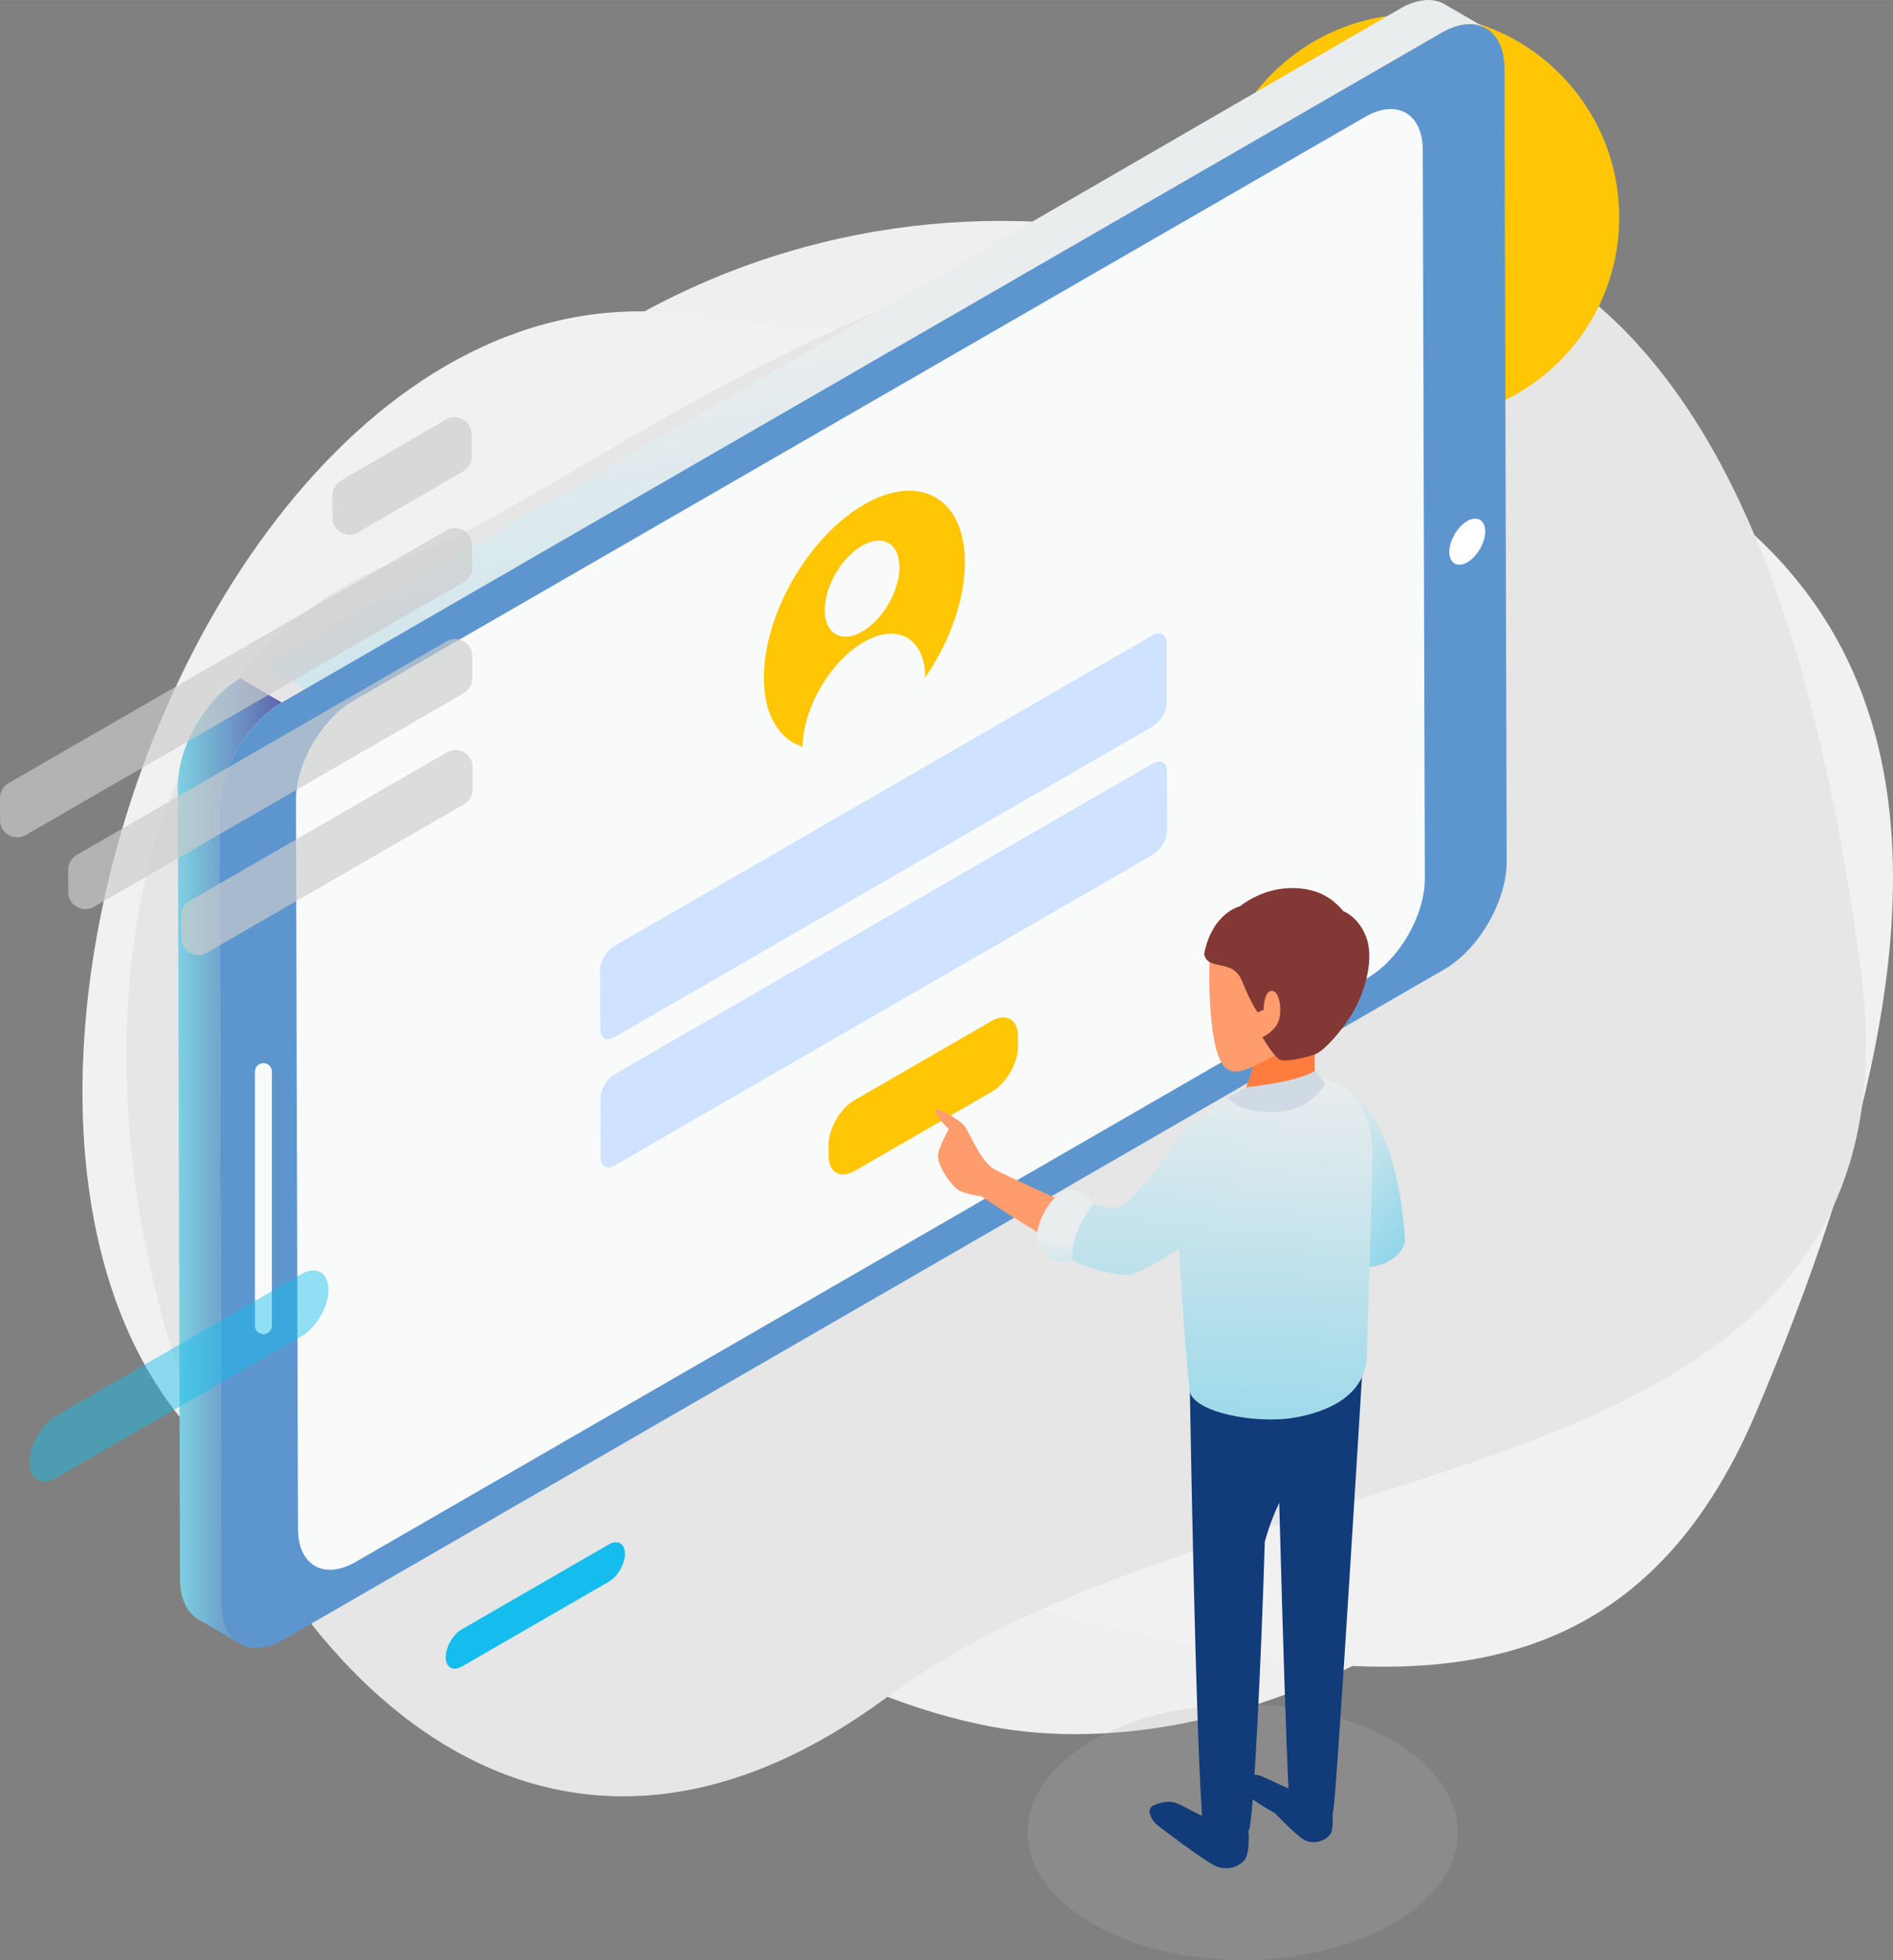 <?xml version="1.0" encoding="UTF-8"?>
<!DOCTYPE svg PUBLIC "-//W3C//DTD SVG 1.1//EN" "http://www.w3.org/Graphics/SVG/1.1/DTD/svg11.dtd">
<!-- Creator: CorelDRAW 2020 (64-Bit) -->
<svg xmlns="http://www.w3.org/2000/svg" xml:space="preserve" width="29.324mm" height="30.357mm" version="1.1" style="shape-rendering:geometricPrecision; text-rendering:geometricPrecision; image-rendering:optimizeQuality; fill-rule:evenodd; clip-rule:evenodd"
viewBox="0 0 1215.71 1258.5"
 xmlns:xlink="http://www.w3.org/1999/xlink"
 xmlns:xodm="http://www.corel.com/coreldraw/odm/2003">
 <rect x="0" y="0" width="1215.71" height="1258.5" fill="#808080" stroke="none"/>
 <defs>
  <style type="text/css">
   <![CDATA[
    .fil2 {fill:#E6E6E6}
    .fil0 {fill:#EFEFF0}
    .fil1 {fill:#F1F1F1}
    .fil3 {fill:#FFC606}
    .fil7 {fill:#5D96CF;fill-rule:nonzero}
    .fil15 {fill:#113B79;fill-rule:nonzero}
    .fil4 {fill:#14BDEE;fill-rule:nonzero}
    .fil20 {fill:#833836;fill-rule:nonzero}
    .fil21 {fill:#CFDAE4;fill-rule:nonzero}
    .fil11 {fill:#CFE2FF;fill-rule:nonzero}
    .fil8 {fill:#F9FBFB;fill-rule:nonzero}
    .fil17 {fill:#FF7C3F;fill-rule:nonzero}
    .fil13 {fill:#FF9C6E;fill-rule:nonzero}
    .fil10 {fill:#FFC606;fill-rule:nonzero}
    .fil9 {fill:white;fill-rule:nonzero}
    .fil14 {fill:#B3B3B3;fill-rule:nonzero;fill-opacity:0.212}
    .fil23 {fill:#14BDEE;fill-rule:nonzero;fill-opacity:0.459}
    .fil22 {fill:#CCCCCC;fill-rule:nonzero;fill-opacity:0.671}
    .fil6 {fill:url(#id0);fill-rule:nonzero}
    .fil16 {fill:url(#id1);fill-rule:nonzero}
    .fil19 {fill:url(#id2);fill-rule:nonzero}
    .fil18 {fill:url(#id3);fill-rule:nonzero}
    .fil12 {fill:url(#id4);fill-rule:nonzero}
    .fil5 {fill:url(#id5);fill-rule:nonzero}
   ]]>
  </style>
  <linearGradient id="id0" gradientUnits="userSpaceOnUse" x1="180.93" y1="745.44" x2="114.18" y2="745.44">
   <stop offset="0" style="stop-opacity:1; stop-color:#5E64AC"/>
   <stop offset="1" style="stop-opacity:1; stop-color:#7ED1E3"/>
  </linearGradient>
  <linearGradient id="id1" gradientUnits="userSpaceOnUse" x1="806.05" y1="1075.45" x2="832.3" y2="527.52">
   <stop offset="0" style="stop-opacity:1; stop-color:#68CCE8"/>
   <stop offset="0.012" style="stop-opacity:1; stop-color:#68CCE8"/>
   <stop offset="0.702" style="stop-opacity:1; stop-color:#EAEDEE"/>
   <stop offset="1" style="stop-opacity:1; stop-color:#EAEDEE"/>
  </linearGradient>
  <linearGradient id="id2" gradientUnits="userSpaceOnUse" xlink:href="#id1" x1="672.46" y1="874.38" x2="687.12" y2="762.72">
  </linearGradient>
  <linearGradient id="id3" gradientUnits="userSpaceOnUse" xlink:href="#id1" x1="724.42" y1="1080.7" x2="751.92" y2="506.52">
  </linearGradient>
  <linearGradient id="id4" gradientUnits="userSpaceOnUse" xlink:href="#id1" x1="949.51" y1="821.12" x2="788.24" y2="680.56">
  </linearGradient>
  <linearGradient id="id5" gradientUnits="userSpaceOnUse" xlink:href="#id1" x1="678.01" y1="1081.51" x2="511.77" y2="-153.9">
  </linearGradient>
 </defs>
 <g id="Layer_x0020_1">
  <path class="fil0" d="M250.32 902.68c-356.47,-244.02 -102.96,-517.86 114.08,-671.91 217.05,-154.04 517.87,-102.96 671.91,114.08 312.92,440.91 -119.94,815.91 -399.81,763.76 -95.85,-17.85 -209.21,-84.8 -386.17,-205.93z"/>
  <path class="fil1" d="M872.76 234.01c407.45,74.98 394.13,344.35 255.1,672.71 -139.03,328.35 -494.57,55.52 -776.68,84.48 -515.81,52.95 -283.85,-859.41 102.93,-787.22 91.91,17.16 216.39,-7.2 418.65,30.03z"/>
  <path class="fil2" d="M632.26 172.19c388.71,-143.34 514.65,95.15 562.55,448.49 47.9,353.34 -397.07,300.03 -624.95,468.84 -416.65,308.65 -682.52,-594.41 -313.01,-729.61 87.8,-32.13 182.45,-116.57 375.41,-187.72z"/>
  <circle class="fil3" cx="909.33" cy="139.55" r="130.54"/>
  <g id="_1856954340560">
   <g>
    <path class="fil4" d="M296.59 1046.15c-5.73,3.31 -10.36,11.34 -10.34,17.92 0.02,6.62 4.68,9.28 10.41,5.97l94.35 -54.47c5.73,-3.31 10.36,-11.34 10.35,-17.96 -0.02,-6.58 -4.68,-9.24 -10.41,-5.93l-94.35 54.47z"/>
   </g>
   <g>
    <path class="fil5" d="M899.16 5.52c0.43,-0.24 0.85,-0.49 1.28,-0.72 0.55,-0.3 1.1,-0.58 1.65,-0.85 0.55,-0.27 1.09,-0.53 1.63,-0.77 0.54,-0.24 1.08,-0.47 1.61,-0.68 0.55,-0.22 1.09,-0.42 1.63,-0.61 0.1,-0.04 0.21,-0.07 0.31,-0.1 0.04,-0.01 0.08,-0.02 0.12,-0.04 0.39,-0.14 0.79,-0.27 1.18,-0.39 0.56,-0.17 1.11,-0.32 1.66,-0.46 0.56,-0.14 1.11,-0.26 1.65,-0.37 0.59,-0.11 1.18,-0.21 1.76,-0.29 0.4,-0.06 0.79,-0.09 1.18,-0.12 0.06,-0 0.12,-0.01 0.17,-0.02 0.15,-0.01 0.29,-0.03 0.44,-0.05 0.64,-0.04 1.26,-0.06 1.89,-0.06 0.71,0 1.41,0.04 2.09,0.1 0.79,0.07 1.56,0.19 2.32,0.34 0.02,0 0.04,0.01 0.05,0.02 0.02,0 0.05,0.01 0.07,0.02 0.92,0.19 1.82,0.44 2.68,0.74 1.14,0.4 2.22,0.9 3.25,1.5l26.67 15.5c-1.81,-1.05 -3.8,-1.8 -5.93,-2.24 -0.03,-0 -0.05,-0.02 -0.08,-0.02 -2.12,-0.43 -4.39,-0.55 -6.77,-0.34 -0.06,0 -0.12,0.01 -0.19,0.02 -2.37,0.22 -4.85,0.75 -7.43,1.63 -0.04,0.01 -0.07,0.02 -0.11,0.04 -2.62,0.9 -5.33,2.14 -8.11,3.74l-729.04 422.03 -26.67 -15.5 729.04 -422.02z"/>
    <path class="fil6" d="M114.2 503.21c0.02,-0.65 0.05,-1.29 0.09,-1.95 0.05,-0.65 0.1,-1.3 0.16,-1.96 0.06,-0.66 0.14,-1.31 0.22,-1.97 0.09,-0.67 0.18,-1.35 0.29,-2.02 0,-0.02 0.01,-0.04 0.01,-0.06 0,-0.02 0,-0.03 0,-0.04 0.1,-0.64 0.22,-1.29 0.34,-1.94 0.13,-0.7 0.27,-1.4 0.43,-2.1 0.15,-0.7 0.32,-1.41 0.49,-2.11 0.17,-0.71 0.36,-1.42 0.56,-2.14 0.15,-0.55 0.32,-1.1 0.48,-1.65 0.02,-0.04 0.02,-0.09 0.04,-0.13 0.03,-0.12 0.06,-0.23 0.1,-0.34 0.21,-0.7 0.44,-1.39 0.66,-2.08 0.23,-0.68 0.47,-1.37 0.72,-2.05 0.24,-0.66 0.48,-1.31 0.74,-1.97 0.25,-0.66 0.51,-1.31 0.78,-1.95 0.21,-0.5 0.43,-0.99 0.64,-1.5 0.01,-0.03 0.02,-0.06 0.04,-0.09 0.05,-0.11 0.1,-0.22 0.15,-0.34 0.29,-0.66 0.58,-1.3 0.89,-1.95 0.33,-0.71 0.67,-1.41 1.02,-2.11 0.4,-0.8 0.82,-1.61 1.24,-2.4 0.46,-0.86 0.95,-1.7 1.43,-2.55 0.09,-0.15 0.17,-0.3 0.25,-0.45 0.1,-0.17 0.19,-0.35 0.3,-0.53 0.95,-1.61 1.94,-3.2 2.98,-4.75 0.82,-1.23 1.67,-2.44 2.55,-3.63 0.58,-0.79 1.18,-1.58 1.79,-2.35 0.51,-0.65 1.02,-1.29 1.55,-1.92 0.51,-0.61 1.03,-1.22 1.55,-1.82 0.51,-0.58 1.04,-1.16 1.56,-1.73 0.1,-0.12 0.21,-0.22 0.32,-0.34 0.04,-0.04 0.08,-0.08 0.12,-0.12 0.4,-0.43 0.8,-0.85 1.21,-1.27 0.56,-0.57 1.13,-1.13 1.7,-1.67 0.58,-0.56 1.17,-1.11 1.77,-1.65 0.59,-0.53 1.19,-1.05 1.79,-1.56 0.3,-0.25 0.61,-0.5 0.91,-0.74 0.07,-0.06 0.14,-0.11 0.21,-0.17 0.22,-0.18 0.45,-0.37 0.68,-0.55 0.58,-0.46 1.17,-0.91 1.77,-1.35 0.58,-0.43 1.16,-0.84 1.75,-1.24 0.57,-0.39 1.14,-0.77 1.71,-1.13 0.57,-0.36 1.14,-0.71 1.7,-1.04 0.13,-0.08 0.27,-0.15 0.4,-0.23l26.67 15.5c-2.74,1.58 -5.42,3.45 -8.01,5.55 -0.07,0.05 -0.13,0.11 -0.2,0.16 -2.56,2.09 -5.02,4.4 -7.38,6.89 -0.04,0.04 -0.08,0.08 -0.12,0.12 -4.74,5.06 -9,10.86 -12.6,17.06 -0.09,0.15 -0.17,0.3 -0.25,0.45 -1.74,3.04 -3.33,6.16 -4.72,9.34 -0.02,0.04 -0.03,0.07 -0.05,0.11 -1.42,3.25 -2.64,6.56 -3.64,9.87 -0.01,0.05 -0.02,0.09 -0.04,0.13 -0.99,3.32 -1.77,6.65 -2.3,9.93 -0,0.01 -0,0.02 -0.01,0.04 -0.52,3.31 -0.8,6.59 -0.79,9.78l1.44 508.95c0.01,3.13 0.3,6.01 0.82,8.66 0.02,0.08 0.03,0.17 0.05,0.25 0.53,2.6 1.29,4.97 2.27,7.08 0.02,0.05 0.03,0.09 0.05,0.14 0.83,1.77 1.9,3.26 3.02,4.67 0.37,0.46 0.72,0.96 1.12,1.38 1.33,1.41 2.77,2.68 4.39,3.62l-26.67 -15.5c-1.63,-0.95 -3.07,-2.21 -4.4,-3.63 -0.4,-0.42 -0.74,-0.91 -1.11,-1.38 -0.48,-0.61 -1.02,-1.12 -1.45,-1.8 -0.55,-0.86 -1.06,-1.78 -1.52,-2.75 -0.02,-0.04 -0.04,-0.09 -0.06,-0.13 -0.02,-0.04 -0.03,-0.08 -0.05,-0.12 -0.3,-0.66 -0.6,-1.33 -0.86,-2.04 -0.25,-0.68 -0.49,-1.39 -0.7,-2.12 -0.19,-0.67 -0.37,-1.35 -0.53,-2.05 -0.06,-0.29 -0.12,-0.59 -0.18,-0.89 -0.02,-0.08 -0.03,-0.16 -0.05,-0.24 -0.05,-0.28 -0.12,-0.55 -0.17,-0.84 -0.11,-0.63 -0.21,-1.27 -0.29,-1.92 -0.08,-0.63 -0.15,-1.28 -0.2,-1.94 -0.05,-0.62 -0.09,-1.26 -0.12,-1.9 -0.03,-0.64 -0.04,-1.29 -0.05,-1.95 0,-0.04 0,-0.08 0,-0.12l-1.44 -508.96c-0,-0.6 0,-1.21 0.02,-1.82z"/>
    <g>
     <path class="fil7" d="M180.94 451.09c-22.23,12.83 -40.16,43.9 -40.09,69.44l1.44 508.95c0.07,25.54 18.13,35.83 40.35,23l744.9 -430.07c22.22,-12.83 40.16,-43.9 40.09,-69.44l-1.44 -508.96c-0.07,-25.54 -18.13,-35.83 -40.35,-22.99l-744.89 430.07z"/>
    </g>
    <g>
     <path class="fil8" d="M226.92 449.96c-20.43,11.8 -36.92,40.36 -36.86,63.84l1.33 467.89c0.07,23.48 16.67,32.94 37.1,21.14l649.7 -374.87c20.43,-11.8 36.92,-40.36 36.86,-63.84l-1.33 -467.88c-0.07,-23.48 -16.67,-32.94 -37.1,-21.14l-649.7 374.87z"/>
    </g>
    <path class="fil8" d="M169.17 856.6c3,0 5.44,-2.43 5.44,-5.44l0 -163.11c0,-3.01 -2.43,-5.44 -5.44,-5.44 -3.01,0 -5.44,2.43 -5.44,5.44l0 163.11c0,3 2.43,5.44 5.44,5.44z"/>
    <g>
     <path class="fil9" d="M942.26 334.56c-6.36,3.67 -11.5,12.57 -11.48,19.87 0.02,7.3 5.19,10.25 11.55,6.58 6.36,-3.67 11.5,-12.57 11.48,-19.87 -0.02,-7.3 -5.19,-10.25 -11.55,-6.58z"/>
    </g>
   </g>
   <g>
    <path class="fil10" d="M495.55 403.63c-2.03,6.73 -3.48,13.47 -4.28,20.09 -0.48,3.97 -0.73,7.89 -0.71,11.73 0,1.17 0.04,2.31 0.09,3.44 0.01,0.17 0.01,0.34 0.02,0.52 0.05,1.07 0.13,2.11 0.23,3.15 0.02,0.2 0.04,0.4 0.06,0.6 0.1,1.03 0.22,2.05 0.37,3.04 0.2,1.36 0.37,2.32 0.56,3.26 0.24,1.22 0.46,2.16 0.7,3.08 0.04,0.16 0.08,0.32 0.12,0.47 0.24,0.89 0.49,1.77 0.76,2.62 0.05,0.15 0.1,0.31 0.15,0.46 0.29,0.86 0.59,1.71 0.91,2.53 0.41,1.03 0.75,1.8 1.09,2.55 0.5,1.07 0.89,1.81 1.28,2.53 0.07,0.14 0.15,0.28 0.23,0.41 0.4,0.71 0.81,1.4 1.24,2.06 0.07,0.11 0.14,0.21 0.21,0.32 0.46,0.69 0.93,1.37 1.43,2.01 0.51,0.67 1.03,1.28 1.55,1.88 0.07,0.09 0.15,0.17 0.22,0.26 0.51,0.56 1.04,1.11 1.58,1.63 0.1,0.1 0.21,0.2 0.31,0.29 0.55,0.51 1.1,1.01 1.67,1.48 0.09,0.07 0.18,0.14 0.27,0.21 0.57,0.46 1.16,0.9 1.76,1.31 0.75,0.51 1.38,0.91 2.03,1.28 0.12,0.07 0.24,0.15 0.36,0.21 0.63,0.36 1.27,0.68 1.93,0.99 0.13,0.07 0.27,0.12 0.41,0.19 0.68,0.3 1.36,0.59 2.06,0.85 0.58,0.21 0.95,0.31 1.31,0.43 0.22,-24.82 17.66,-54.81 39.18,-67.24 21.74,-12.55 39.41,-2.48 39.48,22.46 -0.03,0.05 -0.63,1.05 -1.79,2.81 0.51,-0.71 1.03,-1.42 1.53,-2.14 0.97,-1.41 1.63,-2.39 2.28,-3.38 0.12,-0.18 0.24,-0.36 0.35,-0.53 0.69,-1.06 1.37,-2.13 2.03,-3.2 0.14,-0.23 0.28,-0.46 0.42,-0.69 0.68,-1.11 1.34,-2.22 1.99,-3.35 0.7,-1.21 1.32,-2.33 1.93,-3.45 0.12,-0.22 0.23,-0.43 0.35,-0.65 0.6,-1.12 1.19,-2.25 1.77,-3.38 0.1,-0.21 0.21,-0.41 0.31,-0.62 0.55,-1.09 1.08,-2.18 1.6,-3.28 0.7,-1.48 1.22,-2.64 1.74,-3.81 0.1,-0.24 0.21,-0.48 0.32,-0.72 0.51,-1.17 1,-2.34 1.47,-3.52 0.61,-1.52 1.04,-2.63 1.45,-3.75 0.07,-0.18 0.14,-0.37 0.21,-0.55 0.44,-1.18 0.85,-2.35 1.24,-3.53 0.08,-0.24 0.16,-0.47 0.24,-0.71 0.8,-2.41 1.53,-4.83 2.18,-7.25 0.06,-0.24 0.13,-0.48 0.19,-0.72 0.31,-1.17 0.61,-2.34 0.88,-3.51 0.05,-0.21 0.09,-0.42 0.14,-0.63 0.25,-1.12 0.49,-2.23 0.71,-3.34 0.31,-1.56 0.52,-2.74 0.7,-3.91 0.04,-0.25 0.08,-0.5 0.12,-0.75 0.18,-1.17 0.35,-2.34 0.49,-3.5 0.17,-1.49 0.28,-2.58 0.37,-3.67 0.02,-0.19 0.04,-0.39 0.05,-0.59 0.09,-1.14 0.16,-2.27 0.21,-3.4 0.01,-0.24 0.02,-0.49 0.02,-0.73 0.04,-1.16 0.07,-2.31 0.07,-3.45 -0.01,-3.84 -0.27,-7.47 -0.78,-10.87 -0.83,-5.67 -2.32,-10.71 -4.38,-15.08 -0.41,-0.87 -0.85,-1.72 -1.3,-2.54 -10.5,-18.85 -32.69,-23.22 -58.32,-8.42 -23,13.28 -43.16,38.77 -54.55,66.19 -0.75,1.8 -1.48,3.62 -2.15,5.44 -0.99,2.67 -1.89,5.36 -2.7,8.06zm58.2 1.87l0 0c-13.26,7.66 -24.02,1.49 -24.07,-13.71 -0.05,-15.24 10.65,-33.76 23.91,-41.42 13.23,-7.64 24.02,-1.53 24.07,13.71 0.05,15.2 -10.68,33.78 -23.91,41.42z"/>
    <g>
     <g>
      <path class="fil11" d="M394.36 607.54c-4.98,2.88 -9,9.83 -8.98,15.52l0.1 37.81c0.02,5.72 4.06,8.03 9.04,5.15l345.82 -199.66c4.98,-2.88 9,-9.83 8.98,-15.56l-0.11 -37.81c-0.02,-5.69 -4.06,-7.99 -9.04,-5.12l-345.82 199.66z"/>
     </g>
     <g>
      <path class="fil11" d="M394.59 689.83c-4.98,2.88 -9,9.83 -8.98,15.56l0.11 37.81c0.02,5.73 4.06,7.99 9.04,5.12l345.83 -199.66c4.98,-2.88 9,-9.8 8.98,-15.52l-0.11 -37.81c-0.02,-5.72 -4.06,-8.03 -9.04,-5.15l-345.82 199.66z"/>
     </g>
    </g>
   </g>
   <path class="fil10" d="M548.85 706.33c-9.29,5.36 -16.78,18.37 -16.75,29.01l0.02 6.83c0.03,10.67 7.57,14.97 16.86,9.61l88.01 -50.81c9.29,-5.36 16.8,-18.35 16.77,-29.02l-0.02 -6.83c-0.03,-10.65 -7.59,-14.96 -16.88,-9.59l-88.01 50.81z"/>
   <g>
    <path class="fil12" d="M867.95 701.48c0,0 29.85,17.19 34.43,95.85 -3.82,14.51 -26.73,22.15 -44.3,10.7 -17.57,-11.46 0.65,-93.19 9.87,-106.55z"/>
    <path class="fil13" d="M716.21 786.42c0,0 -68.35,-30.44 -77.54,-35.61 -9.19,-5.17 -16.08,-24.12 -19.53,-28.15 -3.45,-4.02 -18.95,-13.21 -18.38,-9.19 0.58,4.02 8.61,11.49 8.61,11.49 0,0 -5.74,9.77 -6.89,16.09 -1.15,6.31 7.47,18.95 12.06,22.4 4.6,3.45 15.51,4.59 15.51,4.59 0,0 55.71,37.33 64.9,37.91 9.19,0.57 22.4,-4.59 21.25,-19.53z"/>
    <path class="fil14" d="M659.88 1176.41c0,45.34 61.85,82.09 138.15,82.09 76.3,0 138.15,-36.75 138.15,-82.09 0,-45.34 -61.85,-82.09 -138.15,-82.09 -76.3,0 -138.15,36.75 -138.15,82.09z"/>
    <path class="fil15" d="M855.31 1158.73c0,0 1.77,13.02 -0.59,18.34 -2.37,4.73 -11.83,8.28 -18.34,3.55 -6.51,-4.73 -17.75,-16.57 -17.75,-16.57 0,0 -18.94,-10.06 -20.71,-15.38 -1.77,-5.33 4.73,-10.06 10.06,-8.88 5.32,1.19 20.71,10.65 27.81,10.65 7.1,0 17.16,1.77 19.53,8.28z"/>
    <path class="fil15" d="M874.82 881.63c0,0 -16.56,273.31 -18.62,281.23 -2.06,7.92 -23.54,12.46 -27.53,-0.12 -2.53,-7.98 -8.76,-260.9 -8.76,-260.9l54.91 -20.21z"/>
    <path class="fil15" d="M800.55 1174.99c0.93,0.8 1.44,1.96 1.46,3.19 0.03,3.76 -0.14,12.13 -2.26,15.4 -2.78,4.27 -11.47,8.78 -20.57,3.84 -7.66,-4.16 -31.25,-21.79 -36.04,-25.7 -2.9,-2.37 -4.2,-5.29 -4.76,-7.54 -0.51,-2.03 0.51,-4.11 2.42,-4.96 3.34,-1.49 9.06,-3.35 14.17,-1.63 7.81,2.62 17.65,11.09 28.29,10.63 8,-0.34 14.54,4.39 17.3,6.77z"/>
    <path class="fil15" d="M764 884.59c1.19,-11.36 14.79,-15.05 27.3,-11.18 23.89,-1.29 60.87,-0.27 62.17,18.27 1.92,27.44 -10.95,47.03 -23.36,60.35 -9.17,9.85 -15.27,28.68 -17.84,37.86 -2.17,72.48 -6.98,174.7 -9.97,184.48 -4.83,15.76 -28.61,15.05 -29.68,-0.3 -4.81,-51.86 -8.61,-289.48 -8.61,-289.48z"/>
    <path class="fil16" d="M763.94 893.14c2.8,14.03 42.78,21.04 66.15,17.3 23.37,-3.74 48.54,-15.21 47.71,-42.31 0,0 3.55,-108.28 3.55,-129.59 0,-21.3 -13.4,-37.07 -13.4,-37.07 0,0 -13.09,-14.96 -54.23,-6.55 0,0 -33.52,7.3 -48.94,32.08 0,0 -10.65,27.22 -7.1,84.03 3.55,56.8 6.26,82.11 6.26,82.11z"/>
    <path class="fil17" d="M845.84 664.88c0,0 -3.55,20.71 0,30.18 0.59,4.73 -20.12,20.71 -38.46,16.57 -10.65,-2.36 -10.06,-7.69 -10.06,-7.69 0,0 8.88,-14.8 7.69,-29 -1.18,-14.2 28.4,-13.02 40.83,-10.06z"/>
    <g>
     <path class="fil13" d="M776.62 623.17c0,26.96 21.86,48.81 48.82,48.81 26.96,0 48.82,-21.85 48.82,-48.81 0,-26.96 -21.86,-48.82 -48.82,-48.82 -26.96,0 -48.82,21.86 -48.82,48.82z"/>
     <path class="fil13" d="M776.62 626.42c0,0 -0.59,48.9 10.06,58.77 10.65,9.87 27,-9.24 53.14,-15.37 26.14,-6.72 -21.19,-57.56 -21.19,-57.56l-42.01 14.16z"/>
    </g>
    <g>
     <path class="fil18" d="M780.56 715.62c0,0 -10.7,-3.05 -22.91,14.51 -12.22,17.57 -29.79,40.48 -38.19,44.3 -8.4,3.82 -19.86,-3.82 -24.44,-3.82 -4.58,0 -16.8,21.38 -12.22,32.08 4.58,10.69 34.37,16.04 42,16.04 7.64,0 57.28,-29.79 64.16,-46.59 6.87,-16.8 17.57,-55.75 -8.4,-56.52z"/>
     <path class="fil19" d="M701.9 772.9c0,0 -3.06,-8.4 -13.75,-9.16 -10.7,-0.77 -22.91,19.85 -22.15,31.31 0.76,11.45 17.57,17.57 21.38,14.51 3.82,-3.06 -3.82,-10.69 14.51,-36.66z"/>
    </g>
    <path class="fil20" d="M796.22 581.96c0,0 -17.57,3.82 -22.91,30.55 2.29,11.46 18.33,2.29 24.44,17.57 6.11,15.28 9.92,19.86 9.92,19.86l3.82 -1.53c0,0 0,-12.22 5.34,-12.22 5.35,0 6.87,14.51 3.82,20.62 -3.06,6.11 -9.93,9.17 -9.93,9.17 0,0 7.64,12.98 11.46,14.51 3.82,1.53 17.57,-1.53 22.91,-3.82 5.34,-2.29 15.27,-12.98 22.91,-25.2 7.64,-12.22 14.51,-33.61 9.93,-48.12 -4.58,-14.51 -15.27,-18.33 -15.27,-18.33 0,0 -6.11,-8.4 -16.8,-12.22 -10.7,-3.82 -30.55,-5.35 -49.65,9.16z"/>
    <path class="fil21" d="M787.81 705.18l12.73 -7.13c0,0 32.59,-3.06 44.3,-10.69l6.11 8.66c0,0 -8.15,15.78 -29.02,17.82 -20.87,2.04 -30.55,-6.11 -30.55,-6.11l-3.57 -2.55z"/>
   </g>
   <g>
    <g>
     <path class="fil22" d="M213.51 318l0.04 14.31c0.02,8.43 9.16,13.68 16.46,9.45l67.49 -39.16c3.39,-1.97 5.47,-5.59 5.46,-9.51l-0.04 -14.31c-0.02,-8.44 -9.17,-13.69 -16.46,-9.45l-67.49 39.16c-3.39,1.97 -5.47,5.59 -5.46,9.51z"/>
    </g>
    <g>
     <path class="fil22" d="M0 512.38l0.04 14.34c0.02,8.42 9.15,13.67 16.44,9.46l281.2 -162.35c3.4,-1.97 5.49,-5.6 5.48,-9.52l-0.04 -14.34c-0.02,-8.42 -9.15,-13.67 -16.44,-9.46l-281.2 162.35c-3.4,1.96 -5.49,5.6 -5.48,9.52z"/>
    </g>
    <g>
     <path class="fil22" d="M116.34 587.93l0.04 14.34c0.02,8.42 9.15,13.67 16.44,9.46l165.27 -95.41c3.4,-1.96 5.49,-5.6 5.48,-9.52l-0.04 -14.34c-0.02,-8.42 -9.15,-13.67 -16.44,-9.46l-165.27 95.42c-3.4,1.96 -5.49,5.6 -5.48,9.52z"/>
    </g>
    <g>
     <path class="fil22" d="M43.81 558.45l0.04 14.34c0.02,8.42 9.14,13.67 16.44,9.46l237.59 -137.17c3.4,-1.97 5.49,-5.6 5.48,-9.52l-0.04 -14.34c-0.02,-8.42 -9.14,-13.67 -16.44,-9.46l-237.59 137.17c-3.4,1.97 -5.49,5.6 -5.48,9.52z"/>
    </g>
   </g>
   <g>
    <path class="fil23" d="M36.2 908.95c-9.56,5.51 -17.29,18.91 -17.26,29.89 0.03,11.04 7.82,15.48 17.37,9.96l157.38 -90.86c9.55,-5.52 17.29,-18.91 17.25,-29.96 -0.03,-10.98 -7.81,-15.41 -17.37,-9.9l-157.38 90.87z"/>
   </g>
  </g>
 </g>
</svg>
